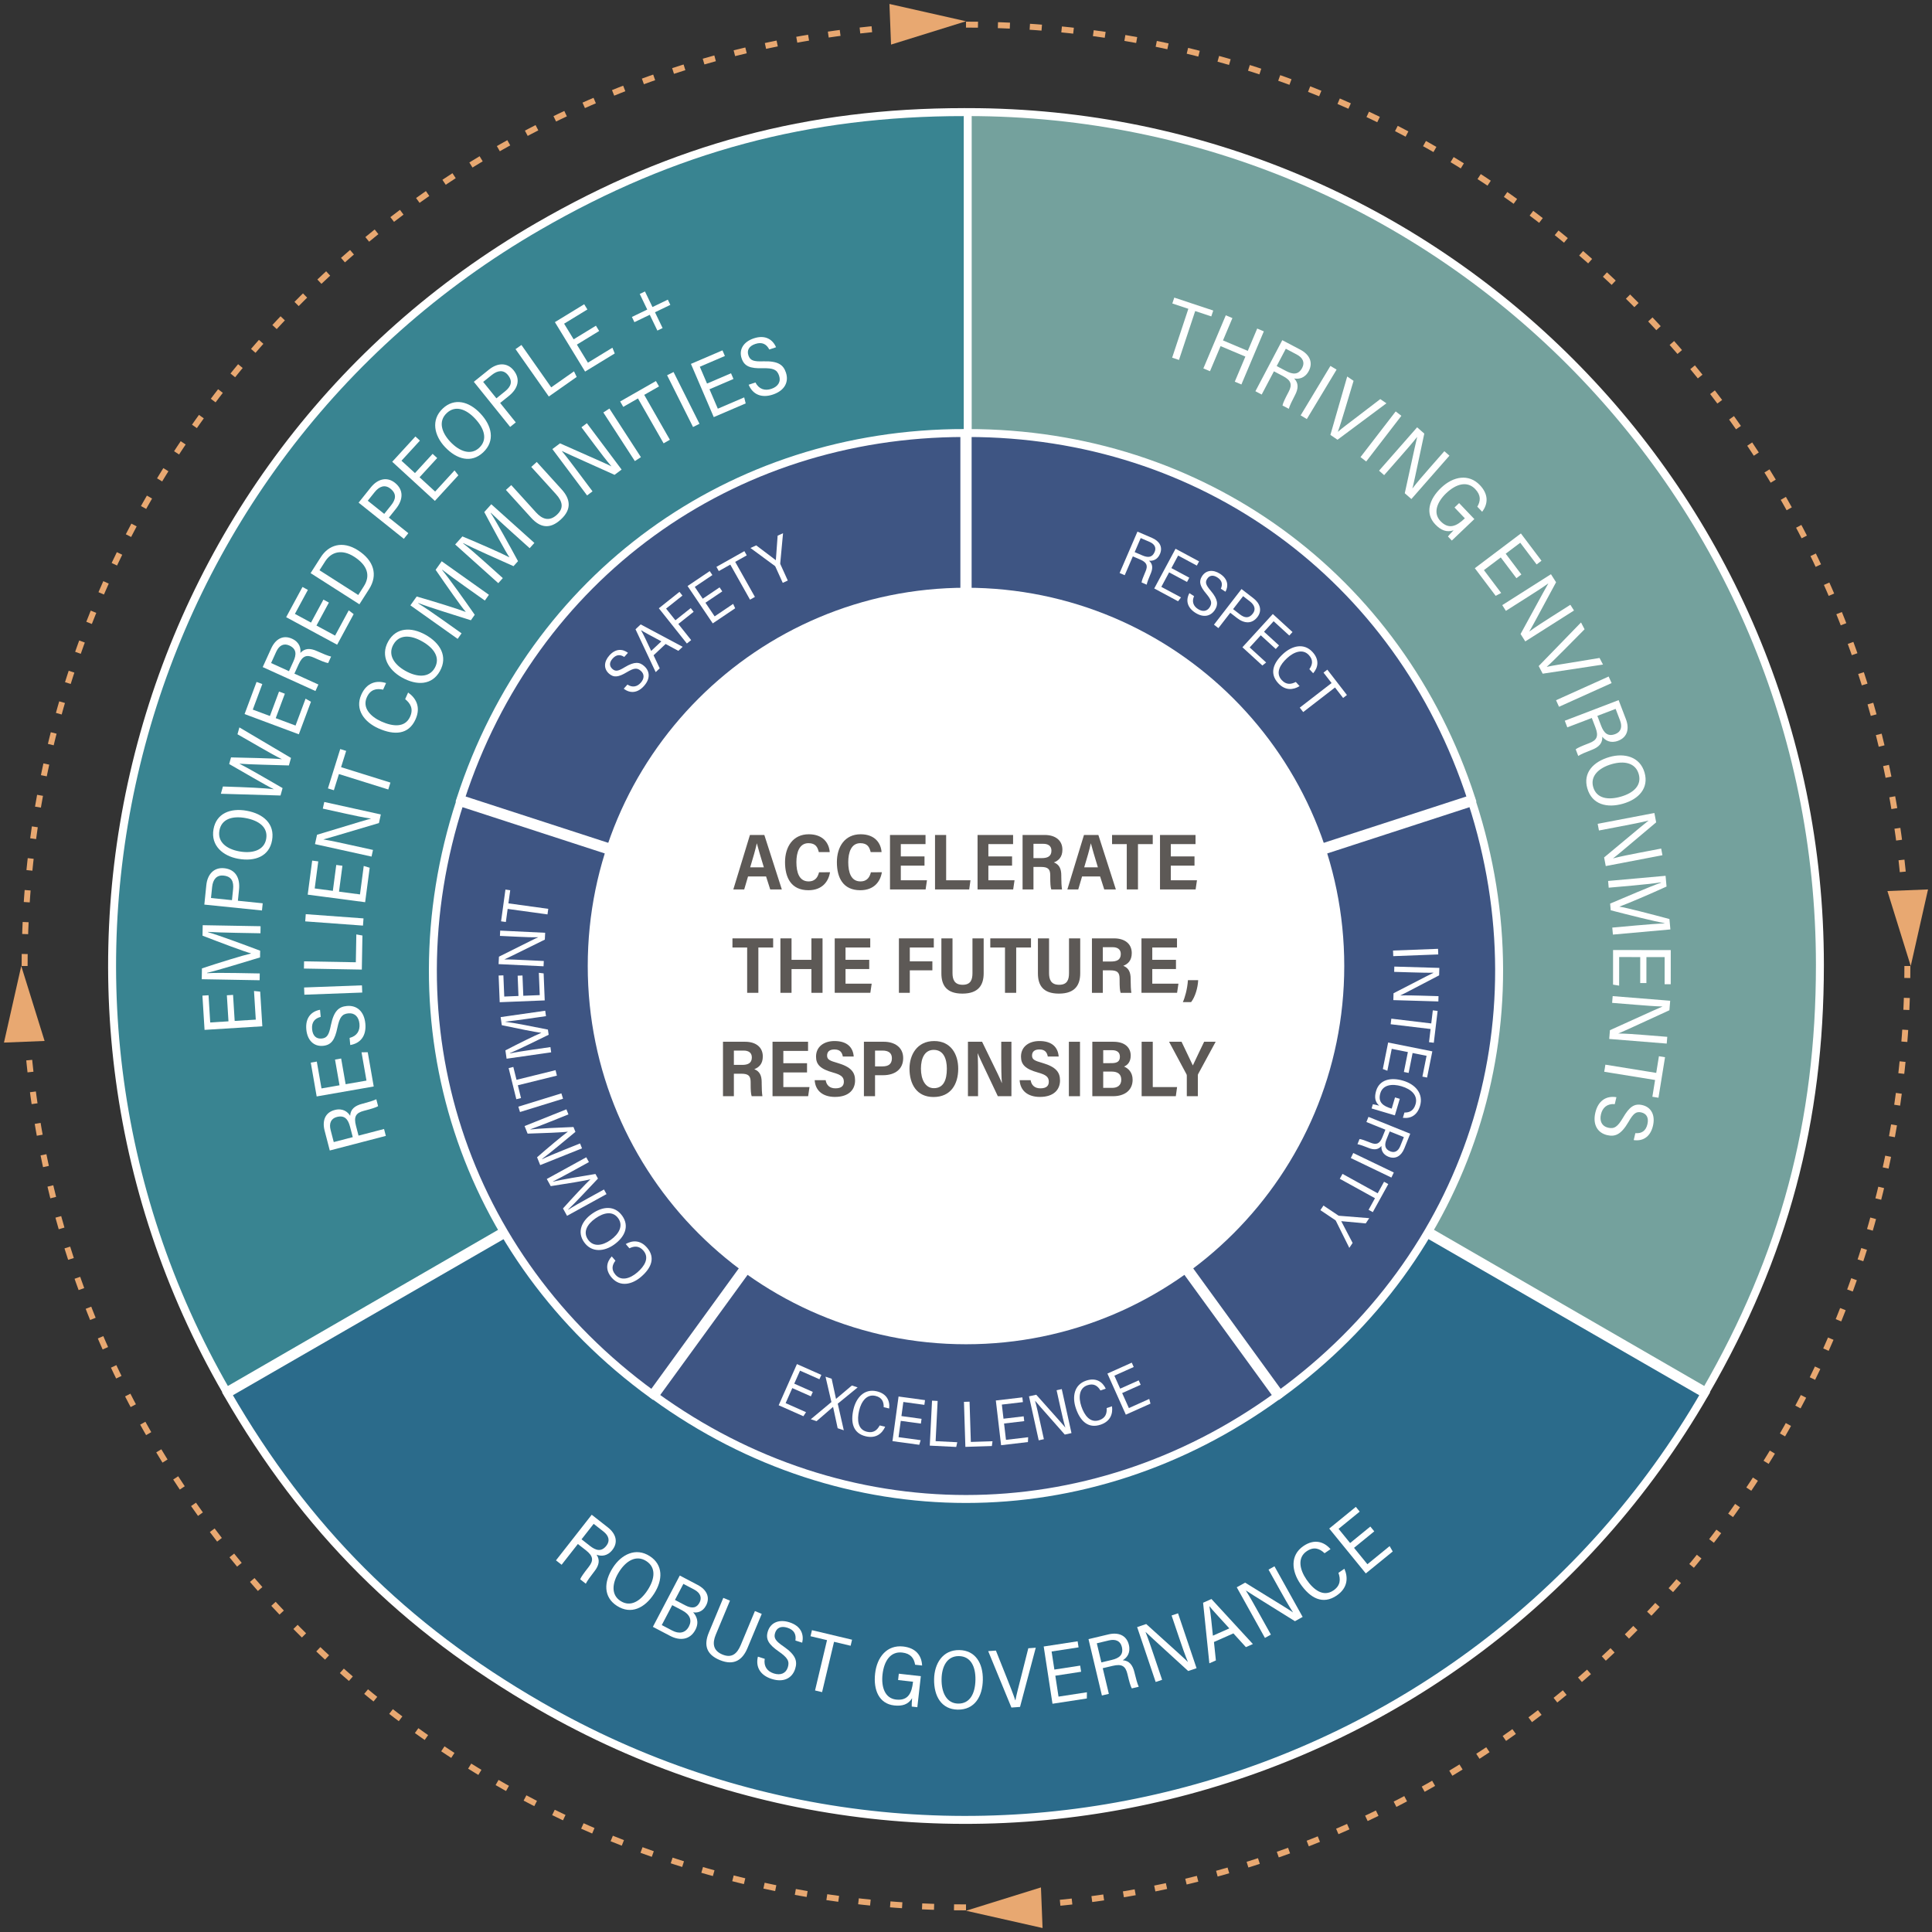 <?xml version="1.0" encoding="utf-8"?>
<!-- Generator: Adobe Illustrator 28.4.1, SVG Export Plug-In . SVG Version: 6.00 Build 0)  -->
<svg version="1.1" id="Layer_1" xmlns="http://www.w3.org/2000/svg" xmlns:xlink="http://www.w3.org/1999/xlink" x="0px" y="0px"
	 viewBox="0 0 242.92 242.92" style="enable-background:new 0 0 242.92 242.92;" xml:space="preserve">
<rect x="0" y="0" width="242.92" height="242.92" fill="#333333" stroke="none"/>
<style type="text/css">
	.st0{fill:#398491;}
	.st1{fill:none;stroke:#FFFFFF;stroke-miterlimit:10;}
	.st2{fill:#2B6B8B;}
	.st3{fill:#74A19D;}
	.st4{fill:#3E5583;}
	.st5{fill:#FFFFFF;}
	.st6{fill:none;stroke:#E8A871;stroke-width:0.75;stroke-miterlimit:10;stroke-dasharray:1.507,2.507;}
	.st7{fill:#E8A871;}
	.st8{fill:#5D5956;}
</style>
<g>
	<g>
		<g>
			<path class="st0" d="M121.262,121.331L28.467,174.95C-1.122,123.659,16.438,58.073,67.687,28.461
				c17.066-9.861,33.869-14.367,53.575-14.367C121.262,14.094,121.262,121.331,121.262,121.331z"/>
		</g>
	</g>
	<g>
		<g>
			<path class="st1" d="M121.262,121.331L28.467,174.95C-1.122,123.659,16.438,58.073,67.687,28.461
				c17.066-9.861,33.869-14.367,53.575-14.367C121.262,14.094,121.262,121.331,121.262,121.331z"/>
		</g>
	</g>
	<g>
		<g>
			<path class="st2" d="M121.469,121.69l92.87,53.559c-29.612,51.234-95.198,68.788-146.489,39.208
				c-17.079-9.85-29.39-22.147-39.251-39.208L121.469,121.69z"/>
		</g>
	</g>
	<g>
		<g>
			<path class="st1" d="M121.469,121.69l92.87,53.559c-29.612,51.234-95.198,68.788-146.489,39.208
				c-17.079-9.85-29.39-22.147-39.251-39.208L121.469,121.69z"/>
		</g>
	</g>
	<g>
		<g>
			<path class="st3" d="M121.676,121.331V14.094c59.177,0,107.15,48.011,107.15,107.237c0,19.722-4.502,36.539-14.355,53.619
				L121.676,121.331z"/>
		</g>
	</g>
	<g>
		<g>
			<path class="st1" d="M121.676,121.331V14.094c59.177,0,107.15,48.011,107.15,107.237c0,19.722-4.502,36.539-14.355,53.619
				L121.676,121.331z"/>
		</g>
	</g>
	<g>
		<g>
			<path class="st4" d="M121.253,121.048L57.91,100.466c9.093-27.986,33.916-46.021,63.343-46.021V121.048z"/>
		</g>
	</g>
	<g>
		<g>
			<path class="st1" d="M121.253,121.048L57.91,100.466c9.093-27.986,33.916-46.021,63.343-46.021V121.048z"/>
		</g>
	</g>
	<g>
		<g>
			<path class="st4" d="M121.126,121.441l-39.12,53.883c-23.79-17.297-33.264-46.478-24.177-74.464L121.126,121.441z"/>
		</g>
	</g>
	<g>
		<g>
			<path class="st1" d="M121.126,121.441l-39.12,53.883c-23.79-17.297-33.264-46.478-24.177-74.464L121.126,121.441z"/>
		</g>
	</g>
	<g>
		<g>
			<path class="st4" d="M121.46,121.684l39.148,53.831c-23.807,17.28-54.489,17.28-78.296,0L121.46,121.684z"/>
		</g>
	</g>
	<g>
		<g>
			<path class="st1" d="M121.46,121.684l39.148,53.831c-23.807,17.28-54.489,17.28-78.296,0L121.46,121.684z"/>
		</g>
	</g>
	<g>
		<g>
			<path class="st4" d="M121.794,121.441l63.297-20.581c9.087,27.986-0.387,57.167-24.177,74.464L121.794,121.441z"/>
		</g>
	</g>
	<g>
		<g>
			<path class="st1" d="M121.794,121.441l63.297-20.581c9.087,27.986-0.387,57.167-24.177,74.464L121.794,121.441z"/>
		</g>
	</g>
	<g>
		<g>
			<path class="st4" d="M121.667,121.048V54.445c29.427,0,54.25,18.035,63.343,46.021L121.667,121.048z"/>
		</g>
	</g>
	<g>
		<g>
			<path class="st1" d="M121.667,121.048V54.445c29.427,0,54.25,18.035,63.343,46.021L121.667,121.048z"/>
		</g>
	</g>
	<g>
		<g>
			<path class="st5" d="M169.02,121.46c0,26.267-21.293,47.56-47.56,47.56c-26.266,0-47.56-21.293-47.56-47.56
				S95.194,73.9,121.46,73.9C147.727,73.9,169.02,95.193,169.02,121.46"/>
		</g>
	</g>
	<g>
		<g>
			<path class="st5" d="M44.355,142.977l-0.338-1.297c-0.241-0.93-0.672-1.495-1.663-1.237c-0.745,0.194-1.001,0.806-0.783,1.644
				l0.393,1.512L44.355,142.977z M45.08,142.788l3.208-0.834l0.226,0.868l-7.049,1.834l-0.649-2.493
				c-0.324-1.247,0.061-2.285,1.266-2.598c1.012-0.263,1.628,0.22,1.946,0.727c0.043-0.797,0.546-1.255,1.506-1.505l0.123-0.031
				c0.653-0.171,1.261-0.351,1.659-0.541l0.225,0.868c-0.261,0.167-0.91,0.357-1.646,0.549l-0.143,0.036
				c-1.001,0.261-1.293,0.73-0.993,1.884L45.08,142.788z"/>
		</g>
	</g>
</g>
<polygon class="st5" points="42.894,133.091 43.459,136.324 46.079,135.867 45.457,132.311 46.238,132.303 46.99,136.608 
	39.817,137.861 39.075,133.609 39.833,133.477 40.423,136.854 42.69,136.458 42.124,133.227 "/>
<g>
	<g>
		<g>
			<path class="st5" d="M43.955,130.503c0.932-0.236,1.324-0.909,1.242-1.77c-0.082-0.872-0.588-1.397-1.386-1.321
				c-0.808,0.076-1.109,0.486-1.387,1.795c-0.32,1.556-0.768,2.191-1.808,2.29c-1.156,0.109-1.973-0.693-2.101-2.048
				c-0.147-1.554,0.704-2.302,1.725-2.484l0.085,0.893c-0.735,0.186-1.168,0.651-1.083,1.554c0.081,0.851,0.541,1.231,1.203,1.169
				c0.682-0.065,0.919-0.469,1.156-1.667c0.377-1.837,1.019-2.333,2.017-2.427c1.208-0.114,2.169,0.632,2.319,2.218
				c0.142,1.502-0.583,2.471-1.897,2.691L43.955,130.503z"/>
		</g>
	</g>
</g>
<rect x="38.287" y="124.056" transform="matrix(0.999 -0.037 0.037 0.999 -4.603 1.646)" class="st5" width="7.283" height="0.908"/>
<polygon class="st5" points="38.216,121.782 38.232,120.874 44.74,120.991 44.803,117.489 45.57,117.629 45.494,121.911 "/>
<rect x="41.623" y="111.994" transform="matrix(0.073 -0.997 0.997 0.073 -76.319 149.171)" class="st5" width="0.908" height="7.284"/>
<polygon class="st5" points="43.054,108.857 42.625,112.112 45.263,112.459 45.734,108.879 46.482,109.105 45.912,113.439 
	38.689,112.488 39.253,108.207 40.017,108.308 39.569,111.709 41.851,112.01 42.279,108.754 "/>
<g>
	<g>
		<g>
			<path class="st5" d="M46.715,107.702l-7.111-1.568l0.259-1.175c5.675-1.721,6.439-1.952,6.778-2.018l0.002-0.01
				c-0.961-0.147-2.108-0.389-3.262-0.644l-2.793-0.615l0.184-0.835l7.111,1.568l-0.238,1.082c-6.143,1.834-6.636,1.963-6.969,2.051
				l-0.003,0.011c0.929,0.15,2.125,0.414,3.402,0.696l2.824,0.622L46.715,107.702z"/>
		</g>
	</g>
</g>
<polygon class="st5" points="42.615,97.326 41.979,99.361 41.233,99.128 42.78,94.182 43.525,94.415 42.886,96.46 49.091,98.399 
	48.82,99.266 "/>
<g>
	<g>
		<g>
			<path class="st5" d="M51.314,87.077c0.969,0.676,1.633,1.804,0.936,3.365c-0.87,1.946-2.675,2.03-4.67,1.139
				c-1.753-0.783-2.993-2.354-2.15-4.242c0.685-1.533,1.928-1.832,3.111-1.454l-0.37,0.828c-0.853-0.184-1.607-0.024-2.05,0.969
				c-0.585,1.31,0.445,2.418,1.842,3.042s2.965,0.815,3.602-0.611c0.443-0.993,0.04-1.669-0.621-2.208L51.314,87.077z"/>
		</g>
	</g>
	<g>
		<g>
			<path class="st5" d="M50.959,84.344c1.49,0.839,3,0.89,3.704-0.361c0.736-1.306-0.103-2.505-1.593-3.344
				c-1.453-0.819-2.882-0.884-3.607,0.403C48.733,82.339,49.561,83.557,50.959,84.344 M53.517,79.824
				c1.83,1.031,2.834,2.711,1.787,4.569c-0.989,1.756-2.884,1.852-4.788,0.78c-1.664-0.938-2.741-2.683-1.7-4.531
				C49.801,78.894,51.687,78.793,53.517,79.824"/>
		</g>
	</g>
	<g>
		<g>
			<path class="st5" d="M58.433,73.713c-1.102-0.782-2.225-1.605-2.827-2.071l-0.018,0.025c0.866,1.042,2.834,3.812,4.104,5.633
				l-0.488,0.688c-1.753-0.558-5.259-1.636-6.597-2.159l-0.024,0.035c0.725,0.437,2.063,1.361,3.087,2.088l2.366,1.68l-0.494,0.697
				l-5.939-4.216l0.788-1.11c2.196,0.627,5.185,1.558,6.149,1.932l0.013-0.017c-0.492-0.53-2.473-3.373-3.779-5.271l0.764-1.076
				l5.938,4.216l-0.513,0.723L58.433,73.713z"/>
		</g>
	</g>
	<g>
		<g>
			<path class="st5" d="M64.289,66.853c-1.005-0.902-2.029-1.849-2.573-2.38l-0.021,0.024c0.741,1.133,2.382,4.109,3.437,6.062
				l-0.564,0.629c-1.678-0.754-5.038-2.225-6.307-2.896l-0.029,0.032c0.671,0.516,1.895,1.586,2.829,2.425l2.16,1.939l-0.571,0.636
				l-5.419-4.864l0.909-1.013c2.11,0.872,4.974,2.138,5.889,2.619l0.014-0.016c-0.427-0.582-2.072-3.632-3.154-5.666l0.881-0.982
				l5.42,4.863l-0.592,0.661L64.289,66.853z"/>
		</g>
	</g>
	<g>
		<g>
			<path class="st5" d="M64.282,60.994l3.115,3.432c0.773,0.853,1.654,1.18,2.608,0.314c0.946-0.858,0.711-1.714-0.098-2.605
				l-3.108-3.425l0.689-0.625l3.136,3.456c1.035,1.142,1.353,2.45-0.125,3.791c-1.368,1.242-2.576,1.026-3.718-0.233l-3.171-3.495
				L64.282,60.994z"/>
		</g>
	</g>
	<g>
		<g>
			<path class="st5" d="M73.816,62.292l-4.364-5.827l0.962-0.721c5.423,2.399,6.152,2.722,6.452,2.893l0.008-0.006
				c-0.632-0.739-1.343-1.67-2.052-2.616l-1.713-2.289l0.683-0.512l4.365,5.827l-0.887,0.664c-5.85-2.618-6.308-2.843-6.617-2.993
				l-0.009,0.007c0.605,0.72,1.339,1.7,2.123,2.747L74.5,61.78L73.816,62.292z"/>
		</g>
	</g>
</g>
<rect x="77.776" y="51.021" transform="matrix(0.839 -0.544 0.544 0.839 -17.149 51.366)" class="st5" width="0.908" height="7.284"/>
<polygon class="st5" points="80.214,50.099 78.363,51.157 77.976,50.479 82.474,47.909 82.861,48.587 81.002,49.649 84.226,55.292 
	83.438,55.742 "/>
<rect x="85.461" y="46.628" transform="matrix(0.894 -0.448 0.448 0.894 -13.414 43.783)" class="st5" width="0.907" height="7.282"/>
<polygon class="st5" points="92.223,47.65 89.207,48.944 90.255,51.388 93.572,49.965 93.759,50.723 89.744,52.445 86.874,45.754 
	90.84,44.052 91.144,44.76 87.992,46.112 88.899,48.227 91.915,46.933 "/>
<g>
	<g>
		<g>
			<path class="st5" d="M94.983,48.088c0.443,0.853,1.189,1.08,2.009,0.804c0.83-0.28,1.225-0.892,0.968-1.652
				c-0.259-0.771-0.727-0.969-2.065-0.941c-1.589,0.046-2.311-0.246-2.645-1.236c-0.371-1.1,0.223-2.08,1.513-2.515
				c1.48-0.499,2.404,0.159,2.814,1.112l-0.849,0.286c-0.35-0.673-0.902-0.988-1.762-0.698c-0.81,0.273-1.075,0.808-0.863,1.439
				c0.219,0.649,0.667,0.788,1.888,0.744c1.876-0.053,2.506,0.458,2.826,1.409c0.388,1.15-0.119,2.256-1.629,2.766
				c-1.43,0.482-2.54-0.001-3.055-1.231L94.983,48.088z"/>
		</g>
	</g>
</g>
<polygon class="st5" points="29.304,125.093 29.507,128.367 32.161,128.203 31.937,124.603 32.714,124.682 32.984,129.04 
	25.719,129.492 25.451,125.185 26.22,125.137 26.432,128.56 28.727,128.417 28.525,125.142 "/>
<g>
	<g>
		<g>
			<path class="st5" d="M29.649,117.288c-1.35-0.024-2.742-0.07-3.501-0.115l-0.001,0.031c1.302,0.372,4.489,1.547,6.564,2.333
				l-0.015,0.844c-1.761,0.528-5.262,1.616-6.661,1.939l-0.001,0.042c0.846-0.048,2.47-0.04,3.726-0.018l2.9,0.052l-0.015,0.854
				l-7.278-0.129l0.024-1.361c2.165-0.721,5.157-1.639,6.164-1.874v-0.021c-0.704-0.16-3.942-1.389-6.091-2.219l0.024-1.318
				l7.277,0.129l-0.015,0.887L29.649,117.288z"/>
		</g>
	</g>
	<g>
		<g>
			<path class="st5" d="M29.166,113.181l0.141-1.376c0.096-0.945-0.165-1.608-1.204-1.714c-0.872-0.09-1.336,0.499-1.431,1.434
				l-0.142,1.387L29.166,113.181z M25.692,113.739l0.249-2.437c0.137-1.344,0.933-2.271,2.246-2.137
				c1.417,0.145,2.019,1.215,1.869,2.685l-0.144,1.407l3.12,0.319l-0.093,0.903L25.692,113.739z"/>
		</g>
	</g>
	<g>
		<g>
			<path class="st5" d="M30.085,107.048c1.682,0.305,3.125-0.142,3.381-1.555c0.266-1.475-0.919-2.333-2.602-2.637
				c-1.641-0.297-3.012,0.109-3.275,1.564C27.324,105.884,28.506,106.763,30.085,107.048 M31.019,101.94
				c2.067,0.374,3.567,1.632,3.187,3.73c-0.359,1.984-2.118,2.695-4.268,2.306c-1.88-0.34-3.469-1.635-3.091-3.723
				C27.203,102.279,28.952,101.566,31.019,101.94"/>
		</g>
	</g>
	<g>
		<g>
			<path class="st5" d="M35.269,100.023l-7.497-0.219l0.255-0.914c3.095,0.097,5.248,0.193,6.388,0.347l0.003-0.01
				c-0.9-0.426-4.015-2.259-5.603-3.163l0.233-0.833c1.686,0.043,5.414,0.109,6.378,0.225l0.003-0.011
				c-1.211-0.568-4.213-2.369-5.57-3.121L30.1,91.46l6.488,3.838l-0.264,0.945c-1.736-0.058-5.157-0.125-6.205-0.22l-0.002,0.01
				c1.03,0.507,3.931,2.204,5.413,3.056L35.269,100.023z"/>
		</g>
	</g>
</g>
<polygon class="st5" points="35.816,87.225 34.669,90.299 37.16,91.228 38.421,87.847 39.098,88.235 37.573,92.328 30.752,89.784 
	32.259,85.741 32.981,86.01 31.783,89.223 33.938,90.027 35.084,86.952 "/>
<g>
	<g>
		<g>
			<path class="st5" d="M36.334,84.389l0.554-1.22c0.398-0.874,0.418-1.584-0.514-2.007c-0.701-0.319-1.285-0.004-1.643,0.784
				l-0.645,1.422L36.334,84.389z M37.016,84.699l3.017,1.371l-0.371,0.817l-6.63-3.012l1.066-2.345
				c0.532-1.172,1.484-1.737,2.618-1.221c0.951,0.432,1.126,1.195,1.053,1.788c0.536-0.591,1.214-0.631,2.117-0.22l0.116,0.052
				c0.615,0.279,1.2,0.522,1.629,0.625L41.26,83.37c-0.309-0.035-0.932-0.296-1.624-0.61l-0.135-0.061
				c-0.941-0.428-1.464-0.248-1.957,0.838L37.016,84.699z"/>
		</g>
	</g>
</g>
<polygon class="st5" points="41.353,75.765 39.792,78.653 42.132,79.918 43.849,76.742 44.467,77.219 42.389,81.064 35.981,77.601 
	38.034,73.803 38.712,74.169 37.081,77.187 39.105,78.281 40.666,75.393 "/>
<g>
	<g>
		<g>
			<path class="st5" d="M45.046,74.813l0.705-1.103c0.897-1.405,0.378-2.689-1.232-3.717c-1.494-0.955-2.841-0.65-3.636,0.595
				l-0.71,1.112L45.046,74.813z M39.053,72.061l1.279-2.001c0.993-1.556,2.736-2.108,4.666-0.876
				c2.01,1.284,2.554,3.097,1.407,4.893l-1.216,1.904L39.053,72.061z"/>
		</g>
	</g>
	<g>
		<g>
			<path class="st5" d="M48.31,64.614l0.864-1.079c0.593-0.741,0.734-1.441-0.082-2.093c-0.684-0.547-1.393-0.304-1.98,0.43
				l-0.87,1.088L48.31,64.614z M45.09,63.2l1.53-1.912c0.844-1.054,2.014-1.402,3.044-0.578c1.112,0.89,1.038,2.115,0.115,3.269
				l-0.884,1.104l2.447,1.958l-0.566,0.709L45.09,63.2z"/>
		</g>
	</g>
</g>
<polygon class="st5" points="54.97,57.592 52.752,60.01 54.712,61.807 57.15,59.148 57.632,59.762 54.68,62.98 49.316,58.06 
	52.232,54.881 52.799,55.401 50.482,57.928 52.177,59.483 54.395,57.065 "/>
<g>
	<g>
		<g>
			<path class="st5" d="M56.611,55.539c1.172,1.246,2.597,1.746,3.644,0.763c1.092-1.027,0.65-2.422-0.521-3.668
				c-1.142-1.216-2.486-1.706-3.563-0.694C55.086,52.959,55.513,54.369,56.611,55.539 M60.404,51.99
				c1.439,1.531,1.895,3.435,0.341,4.895c-1.47,1.38-3.307,0.905-4.804-0.688c-1.308-1.392-1.814-3.38-0.267-4.833
				C57.135,49.991,58.966,50.459,60.404,51.99"/>
		</g>
	</g>
	<g>
		<g>
			<path class="st5" d="M62.415,50.083l1.077-0.867c0.74-0.596,1.028-1.248,0.372-2.062c-0.549-0.682-1.293-0.597-2.025-0.008
				l-1.086,0.873L62.415,50.083z M59.576,48.005l1.908-1.536c1.052-0.847,2.27-0.933,3.097,0.094
				c0.894,1.111,0.557,2.29-0.594,3.217l-1.102,0.887l1.966,2.442l-0.707,0.569L59.576,48.005z"/>
		</g>
	</g>
</g>
<polygon class="st5" points="64.821,43.898 65.563,43.376 69.306,48.703 72.172,46.689 72.511,47.392 69.006,49.855 "/>
<polygon class="st5" points="75.336,41.618 72.534,43.33 73.921,45.601 77.002,43.719 77.295,44.442 73.566,46.72 69.77,40.504 
	73.454,38.254 73.856,38.911 70.928,40.699 72.127,42.663 74.929,40.952 "/>
<polygon class="st5" points="81.095,36.647 82.038,38.606 83.969,37.677 84.285,38.333 82.355,39.262 83.312,41.25 82.656,41.566 
	81.698,39.579 79.768,40.508 79.452,39.852 81.382,38.922 80.439,36.963 "/>
<g>
	<g>
		<g>
			<path class="st5" d="M73.121,193.545l1.055,0.827c0.756,0.593,1.441,0.78,2.072-0.026c0.476-0.607,0.308-1.248-0.373-1.782
				l-1.231-0.964L73.121,193.545z M72.658,194.135l-2.045,2.61l-0.706-0.554l4.493-5.735l2.028,1.59
				c1.014,0.794,1.338,1.853,0.57,2.834c-0.645,0.823-1.429,0.812-1.988,0.602c0.448,0.66,0.327,1.329-0.286,2.11l-0.078,0.1
				c-0.416,0.532-0.791,1.043-0.991,1.436l-0.707-0.553c0.108-0.291,0.508-0.836,0.977-1.435l0.091-0.116
				c0.638-0.815,0.587-1.365-0.352-2.101L72.658,194.135z"/>
		</g>
	</g>
	<g>
		<g>
			<path class="st5" d="M77.877,197.574c-0.929,1.435-1.072,2.938,0.132,3.717c1.258,0.815,2.506,0.052,3.435-1.383
				c0.906-1.399,1.06-2.821-0.18-3.624C80.015,195.476,78.749,196.227,77.877,197.574 M82.229,200.404
				c-1.141,1.762-2.879,2.661-4.668,1.502c-1.692-1.095-1.671-2.992-0.483-4.825c1.038-1.603,2.845-2.57,4.625-1.417
				C83.386,196.753,83.37,198.641,82.229,200.404"/>
		</g>
	</g>
	<g>
		<g>
			<path class="st5" d="M86.146,201.84c0.916,0.48,1.472,0.307,1.81-0.338c0.309-0.589,0.146-1.211-0.686-1.647l-1.346-0.706
				l-1.059,2.019L86.146,201.84z M83.208,204.328l1.318,0.691c0.814,0.427,1.637,0.358,2.092-0.512
				c0.407-0.776,0.157-1.503-0.853-2.033l-1.243-0.651L83.208,204.328z M85.472,198.101l2.253,1.182
				c1.159,0.608,1.58,1.579,1.055,2.579c-0.446,0.851-1.175,0.946-1.631,0.861c0.365,0.394,0.827,1.173,0.287,2.201
				c-0.646,1.235-1.897,1.437-3.178,0.765l-2.169-1.137L85.472,198.101z"/>
		</g>
	</g>
	<g>
		<g>
			<path class="st5" d="M91.782,201.257l-1.783,4.277c-0.442,1.062-0.364,1.998,0.825,2.494c1.178,0.491,1.854-0.085,2.316-1.196
				l1.779-4.267l0.858,0.358l-1.796,4.306c-0.592,1.422-1.642,2.265-3.483,1.498c-1.705-0.711-2.023-1.896-1.369-3.464l1.815-4.355
				L91.782,201.257z"/>
		</g>
	</g>
	<g>
		<g>
			<path class="st5" d="M96.151,208.572c-0.148,0.95,0.317,1.575,1.141,1.839c0.835,0.266,1.516,0.007,1.76-0.757
				c0.247-0.775-0.012-1.212-1.107-1.983c-1.306-0.905-1.715-1.567-1.397-2.563c0.353-1.106,1.413-1.543,2.71-1.129
				c1.488,0.476,1.842,1.553,1.608,2.564l-0.855-0.273c0.118-0.75-0.14-1.33-1.005-1.607c-0.814-0.26-1.345,0.014-1.547,0.648
				c-0.209,0.653,0.069,1.03,1.08,1.719c1.542,1.068,1.745,1.854,1.44,2.809c-0.369,1.156-1.434,1.747-2.952,1.262
				c-1.438-0.459-2.045-1.506-1.731-2.802L96.151,208.572z"/>
		</g>
	</g>
</g>
<polygon class="st5" points="103.985,206.223 101.91,205.73 102.091,204.97 107.133,206.169 106.953,206.929 104.868,206.433 
	103.364,212.76 102.48,212.55 "/>
<g>
	<g>
		<g>
			<path class="st5" d="M115.341,214.655l-0.703-0.079c-0.008-0.213-0.005-0.521,0.045-1.057c-0.481,0.785-1.221,1.031-2.258,0.914
				c-1.888-0.213-2.629-1.931-2.394-4.007c0.235-2.097,1.513-3.631,3.536-3.403c1.542,0.173,2.309,1.088,2.375,2.391l-0.881-0.099
				c-0.132-0.811-0.553-1.411-1.622-1.532c-1.489-0.168-2.287,1.081-2.475,2.748c-0.175,1.552,0.277,3.004,1.703,3.164
				c1.552,0.175,1.977-0.87,2.127-2.202l0.005-0.042l-1.876-0.211l0.089-0.797l2.768,0.312L115.341,214.655z"/>
		</g>
	</g>
	<g>
		<g>
			<path class="st5" d="M118.388,211.116c-0.029,1.709,0.644,3.06,2.079,3.085c1.497,0.025,2.153-1.283,2.181-2.991
				c0.029-1.667-0.593-2.954-2.07-2.979C119.091,208.206,118.415,209.513,118.388,211.116 M123.577,211.215
				c-0.036,2.099-1.035,3.781-3.166,3.745c-2.014-0.035-2.999-1.655-2.962-3.838c0.032-1.91,1.054-3.686,3.174-3.65
				C122.627,207.506,123.613,209.116,123.577,211.215"/>
		</g>
	</g>
	<g>
		<g>
			<path class="st5" d="M127.17,214.698l-2.92-7.094l0.969-0.069l1.392,3.488c0.388,0.989,0.838,2.11,1.044,2.762l0.021-0.001
				c0.104-0.611,0.43-1.83,0.694-2.876l0.924-3.664l0.937-0.067l-1.977,7.444L127.17,214.698z"/>
		</g>
	</g>
</g>
<polygon class="st5" points="135.935,210.198 132.691,210.696 133.094,213.325 136.662,212.777 136.654,213.558 132.335,214.221 
	131.23,207.023 135.496,206.368 135.613,207.13 132.223,207.65 132.572,209.924 135.816,209.426 "/>
<g>
	<g>
		<g>
			<path class="st5" d="M138.48,209.022l1.305-0.31c0.935-0.222,1.508-0.641,1.271-1.637c-0.178-0.75-0.785-1.018-1.627-0.818
				l-1.52,0.362L138.48,209.022z M138.654,209.751l0.767,3.225l-0.873,0.207l-1.685-7.086l2.505-0.596
				c1.254-0.298,2.283,0.108,2.572,1.32c0.241,1.017-0.255,1.623-0.768,1.93c0.796,0.06,1.243,0.572,1.473,1.538l0.029,0.123
				c0.156,0.657,0.323,1.269,0.506,1.67l-0.873,0.208c-0.161-0.266-0.338-0.919-0.514-1.658l-0.034-0.144
				c-0.239-1.006-0.702-1.308-1.862-1.032L138.654,209.751z"/>
		</g>
	</g>
	<g>
		<g>
			<path class="st5" d="M145.307,211.484l-2.328-6.901l1.141-0.385c4.403,3.974,4.996,4.509,5.227,4.765l0.01-0.003
				c-0.37-0.9-0.755-2.007-1.132-3.127l-0.915-2.711l0.81-0.273l2.328,6.901l-1.05,0.355c-4.742-4.316-5.107-4.672-5.355-4.912
				l-0.01,0.004c0.35,0.873,0.742,2.033,1.16,3.274l0.924,2.74L145.307,211.484z"/>
		</g>
	</g>
	<g>
		<g>
			<path class="st5" d="M154.57,204.745c-1.331-1.466-2.129-2.301-2.49-2.777l-0.018,0.009c0.167,0.872,0.273,2.05,0.442,3.684
				L154.57,204.745z M152.637,206.456l0.242,2.318l-0.821,0.363c-0.152-1.595-0.612-5.813-0.788-7.618l1.052-0.466l5.209,5.66
				l-0.878,0.389l-1.573-1.728L152.637,206.456z"/>
		</g>
	</g>
	<g>
		<g>
			<path class="st5" d="M159.047,205.943l-3.543-6.365l1.051-0.585c5.053,3.108,5.733,3.526,6.007,3.736l0.009-0.005
				c-0.527-0.817-1.107-1.836-1.681-2.87l-1.392-2.499l0.747-0.416l3.543,6.365l-0.968,0.538c-5.448-3.382-5.872-3.666-6.159-3.856
				l-0.01,0.005c0.504,0.795,1.099,1.865,1.736,3.009l1.407,2.527L159.047,205.943z"/>
		</g>
	</g>
	<g>
		<g>
			<path class="st5" d="M169.037,197.247c0.475,1.083,0.451,2.393-0.958,3.36c-1.759,1.208-3.344,0.336-4.581-1.466
				c-1.087-1.584-1.325-3.572,0.381-4.744c1.384-0.95,2.601-0.556,3.414,0.385l-0.748,0.513c-0.633-0.603-1.36-0.86-2.256-0.244
				c-1.184,0.813-0.883,2.296-0.016,3.558c0.867,1.263,2.104,2.245,3.392,1.36c0.897-0.616,0.906-1.403,0.624-2.208L169.037,197.247
				z"/>
		</g>
	</g>
</g>
<polygon class="st5" points="172.793,192.545 170.25,194.618 171.93,196.678 174.726,194.399 175.115,195.076 171.729,197.835 
	167.131,192.193 170.475,189.467 170.961,190.064 168.304,192.23 169.757,194.013 172.3,191.94 "/>
<g>
	<g>
		<g>
			<path class="st5" d="M78.892,86.074c0.626,0.408,1.218,0.277,1.668-0.224c0.455-0.507,0.489-1.073,0.025-1.49
				c-0.471-0.422-0.864-0.378-1.76,0.153c-1.059,0.639-1.659,0.718-2.264,0.175c-0.672-0.603-0.645-1.494,0.063-2.282
				c0.811-0.905,1.689-0.813,2.332-0.324l-0.467,0.519c-0.494-0.322-0.988-0.324-1.46,0.201c-0.444,0.495-0.419,0.959-0.034,1.304
				c0.397,0.357,0.754,0.28,1.564-0.218c1.25-0.753,1.871-0.648,2.452-0.127c0.703,0.631,0.783,1.574-0.045,2.497
				c-0.785,0.874-1.721,0.971-2.54,0.335L78.892,86.074z"/>
		</g>
	</g>
	<g>
		<g>
			<path class="st5" d="M83.157,80.641c-1.353-0.734-2.154-1.142-2.54-1.399l-0.012,0.012c0.347,0.597,0.727,1.434,1.271,2.589
				L83.157,80.641z M82.178,82.393l0.773,1.639l-0.509,0.477c-0.522-1.131-1.943-4.109-2.536-5.387l0.652-0.613l5.278,2.815
				l-0.545,0.511l-1.599-0.864L82.178,82.393z"/>
		</g>
	</g>
</g>
<polygon class="st5" points="82.839,76.481 85.434,74.418 85.807,74.887 83.751,76.521 84.921,77.992 86.848,76.459 87.216,76.922 
	85.289,78.455 86.903,80.484 86.364,80.913 "/>
<polygon class="st5" points="90.816,74.357 88.699,75.784 89.855,77.5 92.183,75.93 92.437,76.482 89.618,78.382 86.451,73.685 
	89.236,71.808 89.571,72.305 87.358,73.796 88.359,75.28 90.476,73.853 "/>
<polygon class="st5" points="91.825,70.991 90.379,71.804 90.082,71.274 93.595,69.298 93.893,69.828 92.44,70.645 94.92,75.053 
	94.305,75.4 "/>
<g>
	<g>
		<g>
			<path class="st5" d="M98.418,73.283l-0.922-2.034c-0.024-0.052-0.074-0.102-0.11-0.122l-3.028-2.225l0.725-0.329
				c0.8,0.612,2.069,1.56,2.469,1.866c0.061-0.921,0.15-2.115,0.224-3.086l0.68-0.309l-0.352,3.776c-0.009,0.04,0,0.081,0.027,0.141
				l0.922,2.034L98.418,73.283z"/>
		</g>
	</g>
	<g>
		<g>
			<path class="st5" d="M78.677,156.418c0.797-0.459,1.81-0.552,2.678,0.455c1.083,1.256,0.544,2.554-0.743,3.663
				c-1.131,0.976-2.647,1.329-3.698,0.11c-0.852-0.988-0.652-1.963,0.006-2.671l0.461,0.535c-0.412,0.54-0.549,1.124,0.003,1.764
				c0.729,0.845,1.85,0.486,2.751-0.291c0.902-0.777,1.555-1.816,0.762-2.737c-0.552-0.64-1.161-0.581-1.759-0.293L78.677,156.418z"
				/>
		</g>
	</g>
	<g>
		<g>
			<path class="st5" d="M76.759,155.918c1.087-0.767,1.627-1.81,0.983-2.723c-0.672-0.953-1.795-0.764-2.882,0.003
				c-1.06,0.747-1.583,1.729-0.921,2.668C74.607,156.813,75.739,156.637,76.759,155.918 M74.438,152.612
				c1.335-0.942,2.851-1.087,3.807,0.269c0.904,1.282,0.338,2.645-1.051,3.624c-1.214,0.857-2.799,1.031-3.751-0.318
				C72.543,154.913,73.102,153.554,74.438,152.612"/>
		</g>
	</g>
	<g>
		<g>
			<path class="st5" d="M71.932,147.278c-0.921,0.506-1.878,1.013-2.408,1.277l0.012,0.022c1.022-0.253,3.628-0.693,5.333-0.966
				l0.316,0.576c-0.984,1.038-2.927,3.126-3.745,3.886l0.015,0.028c0.552-0.359,1.652-0.982,2.508-1.453l1.978-1.087l0.32,0.582
				l-4.963,2.729l-0.51-0.928c1.182-1.325,2.847-3.102,3.435-3.65l-0.008-0.014c-0.537,0.164-3.198,0.587-4.969,0.859l-0.495-0.9
				l4.963-2.728l0.333,0.604L71.932,147.278z"/>
		</g>
	</g>
	<g>
		<g>
			<path class="st5" d="M69.232,141.017c-0.976,0.391-1.988,0.778-2.546,0.974l0.01,0.023c1.045-0.127,3.686-0.246,5.411-0.309
				l0.245,0.61c-1.104,0.91-3.287,2.748-4.192,3.402l0.012,0.03c0.592-0.289,1.759-0.774,2.666-1.137l2.096-0.839l0.247,0.617
				l-5.259,2.105l-0.393-0.983c1.335-1.171,3.204-2.733,3.855-3.205l-0.007-0.016c-0.553,0.098-3.247,0.194-5.038,0.248
				l-0.381-0.953l5.258-2.104l0.257,0.64L69.232,141.017z"/>
		</g>
	</g>
</g>
<rect x="65.209" y="138.34" transform="matrix(0.955 -0.295 0.295 0.955 -37.911 26.268)" class="st5" width="5.667" height="0.706"/>
<polygon class="st5" points="65.112,136.456 65.51,138.066 64.92,138.211 63.954,134.298 64.543,134.152 64.943,135.771 
	69.853,134.558 70.022,135.243 "/>
<g>
	<g>
		<g>
			<path class="st5" d="M66.263,128.108c-1.04,0.149-2.115,0.286-2.703,0.345l0.003,0.025c1.046,0.124,3.639,0.631,5.33,0.978
				l0.093,0.65c-1.287,0.623-3.841,1.893-4.875,2.314l0.005,0.033c0.643-0.142,1.892-0.338,2.858-0.476l2.234-0.32l0.094,0.658
				l-5.605,0.802l-0.15-1.047c1.574-0.823,3.757-1.898,4.501-2.203l-0.002-0.017c-0.561-0.035-3.2-0.577-4.952-0.948l-0.146-1.016
				l5.605-0.802l0.098,0.682L66.263,128.108z"/>
		</g>
	</g>
</g>
<polygon class="st5" points="65.694,122.653 65.797,125.204 67.865,125.121 67.751,122.315 68.354,122.39 68.491,125.786 
	62.831,126.014 62.695,122.659 63.294,122.635 63.402,125.301 65.19,125.229 65.087,122.678 "/>
<g>
	<g>
		<g>
			<path class="st5" d="M68.344,121.495l-5.655-0.272l0.046-0.934c4.123-2.06,4.679-2.338,4.929-2.433l0.001-0.008
				c-0.756,0.013-1.666-0.022-2.584-0.067l-2.221-0.106l0.032-0.664l5.654,0.272l-0.041,0.86c-4.467,2.209-4.828,2.372-5.072,2.483
				v0.009c0.731-0.006,1.681,0.04,2.697,0.088l2.246,0.108L68.344,121.495z"/>
		</g>
	</g>
</g>
<polygon class="st5" points="63.83,114.283 63.604,115.926 63.002,115.843 63.551,111.85 64.153,111.934 63.926,113.583 
	68.936,114.273 68.839,114.972 "/>
<polygon class="st5" points="101.953,175.566 99.619,174.531 98.781,176.423 101.347,177.561 101.014,178.069 97.907,176.691 
	100.203,171.512 103.273,172.873 103.03,173.421 100.591,172.339 99.865,173.975 102.199,175.011 "/>
<polygon class="st5" points="105.324,179.578 104.748,176.902 104.74,176.899 102.67,178.691 101.946,178.448 104.538,176.286 
	103.796,173.096 104.567,173.354 105.114,175.882 105.122,175.885 107.112,174.205 107.836,174.447 105.335,176.492 
	106.094,179.836 "/>
<g>
	<g>
		<g>
			<path class="st5" d="M111.297,179.388c-0.373,0.839-1.138,1.511-2.432,1.209c-1.613-0.378-1.942-1.744-1.555-3.398
				c0.34-1.454,1.357-2.631,2.923-2.265c1.27,0.297,1.682,1.202,1.567,2.161l-0.687-0.16c0.016-0.679-0.218-1.231-1.041-1.423
				c-1.086-0.255-1.78,0.695-2.051,1.854c-0.272,1.158-0.187,2.383,0.995,2.659c0.823,0.193,1.28-0.214,1.594-0.798L111.297,179.388
				z"/>
		</g>
	</g>
</g>
<polygon class="st5" points="115.788,178.997 113.259,178.652 112.979,180.702 115.76,181.081 115.582,181.661 112.215,181.202 
	112.981,175.591 116.307,176.044 116.225,176.639 113.582,176.277 113.341,178.051 115.87,178.396 "/>
<polygon class="st5" points="117.189,176.111 117.894,176.147 117.64,181.203 120.36,181.339 120.232,181.932 116.905,181.766 "/>
<polygon class="st5" points="121.203,176.262 121.908,176.24 122.068,181.301 124.792,181.215 124.712,181.817 121.382,181.922 "/>
<polygon class="st5" points="128.781,178.687 126.246,178.985 126.487,181.038 129.275,180.711 129.247,181.317 125.872,181.713 
	125.212,176.09 128.546,175.699 128.616,176.294 125.967,176.605 126.175,178.381 128.71,178.083 "/>
<g>
	<g>
		<g>
			<path class="st5" d="M130.603,181.1l-1.222-5.531l0.913-0.201c3.073,3.44,3.486,3.903,3.644,4.121l0.008-0.002
				c-0.211-0.726-0.416-1.615-0.614-2.512l-0.481-2.173l0.65-0.143l1.222,5.531l-0.842,0.186c-3.305-3.734-3.557-4.04-3.729-4.246
				l-0.008,0.002c0.198,0.705,0.403,1.635,0.623,2.629l0.485,2.196L130.603,181.1z"/>
		</g>
	</g>
	<g>
		<g>
			<path class="st5" d="M139.816,176.819c0.126,0.91-0.168,1.885-1.428,2.311c-1.57,0.531-2.571-0.456-3.116-2.065
				c-0.478-1.415-0.236-2.953,1.288-3.468c1.236-0.418,2.063,0.134,2.472,1.009l-0.668,0.226c-0.345-0.585-0.835-0.93-1.636-0.659
				c-1.057,0.357-1.145,1.531-0.764,2.658c0.382,1.127,1.1,2.123,2.251,1.734c0.8-0.271,0.974-0.859,0.932-1.52L139.816,176.819z"/>
		</g>
	</g>
</g>
<polygon class="st5" points="143.423,174.114 141.094,175.157 141.939,177.044 144.501,175.897 144.656,176.484 141.555,177.873 
	139.241,172.706 142.303,171.334 142.548,171.88 140.115,172.971 140.846,174.603 143.174,173.56 "/>
<rect x="175.247" y="119.387" transform="matrix(0.999 -0.038 0.038 0.999 -4.455 6.908)" class="st5" width="5.664" height="0.706"/>
<g>
	<g>
		<g>
			<path class="st5" d="M175.315,121.533l5.66,0.167l-0.027,0.935c-4.086,2.138-4.637,2.425-4.886,2.525v0.008
				c0.756-0.027,1.667-0.008,2.586,0.019l2.223,0.065l-0.019,0.665l-5.661-0.167l0.025-0.862c4.428-2.292,4.786-2.462,5.027-2.577
				l0.001-0.009c-0.732,0.019-1.684-0.009-2.7-0.038l-2.248-0.066L175.315,121.533z"/>
		</g>
	</g>
</g>
<polygon class="st5" points="179.959,128.682 180.156,127.036 180.759,127.108 180.28,131.11 179.677,131.038 179.875,129.383 
	174.855,128.782 174.938,128.081 "/>
<polygon class="st5" points="176.518,134.785 177.019,132.281 174.99,131.875 174.439,134.629 173.87,134.415 174.538,131.081 
	180.093,132.192 179.434,135.485 178.846,135.368 179.37,132.751 177.614,132.4 177.114,134.904 "/>
<g>
	<g>
		<g>
			<path class="st5" d="M172.457,139.371l0.156-0.527c0.165,0.023,0.4,0.067,0.804,0.178c-0.536-0.476-0.623-1.076-0.392-1.855
				c0.42-1.417,1.838-1.751,3.397-1.288c1.575,0.467,2.575,1.655,2.125,3.174c-0.343,1.157-1.149,1.621-2.156,1.494l0.196-0.662
				c0.639,0.01,1.156-0.231,1.395-1.034c0.331-1.118-0.516-1.9-1.768-2.271c-1.165-0.346-2.34-0.198-2.657,0.873
				c-0.346,1.165,0.397,1.634,1.397,1.931l0.031,0.009l0.418-1.409l0.599,0.177l-0.617,2.079L172.457,139.371z"/>
		</g>
	</g>
	<g>
		<g>
			<path class="st5" d="M174.735,142.259l-0.39,0.967c-0.279,0.692-0.272,1.244,0.467,1.542c0.555,0.224,0.998-0.04,1.25-0.665
				l0.454-1.126L174.735,142.259z M174.194,142.041l-2.39-0.964l0.26-0.647l5.253,2.118l-0.748,1.857
				c-0.375,0.929-1.095,1.399-1.994,1.038c-0.754-0.304-0.915-0.891-0.879-1.355c-0.396,0.478-0.922,0.531-1.637,0.243l-0.092-0.037
				c-0.487-0.196-0.95-0.365-1.287-0.43l0.261-0.647c0.241,0.017,0.734,0.198,1.282,0.419l0.107,0.043
				c0.747,0.301,1.146,0.143,1.492-0.717L174.194,142.041z"/>
		</g>
	</g>
</g>
<rect x="172.233" y="143.57" transform="matrix(0.433 -0.901 0.901 0.433 -34.089 238.625)" class="st5" width="0.705" height="5.663"/>
<polygon class="st5" points="173.225,150.039 174.024,148.587 174.556,148.881 172.61,152.408 172.079,152.115 172.883,150.657 
	168.458,148.215 168.799,147.598 "/>
<g>
	<g>
		<g>
			<path class="st5" d="M166.406,151.579l1.855,1.244c0.047,0.032,0.115,0.048,0.156,0.045l3.744,0.298l-0.443,0.661
				c-1.001-0.099-2.579-0.237-3.079-0.286c0.432,0.814,0.985,1.876,1.433,2.74l-0.416,0.621l-1.686-3.395
				c-0.014-0.039-0.043-0.068-0.098-0.105l-1.854-1.244L166.406,151.579z"/>
		</g>
	</g>
	<g>
		<g>
			<path class="st5" d="M142.668,69.42l0.957,0.412c0.687,0.295,1.239,0.301,1.553-0.431c0.238-0.55-0.016-0.999-0.635-1.266
				l-1.116-0.48L142.668,69.42z M142.437,69.955l-1.02,2.368l-0.641-0.276l2.241-5.204l1.84,0.793
				c0.92,0.396,1.374,1.128,0.991,2.018c-0.322,0.746-0.913,0.894-1.376,0.847c0.469,0.407,0.51,0.935,0.205,1.643l-0.039,0.091
				c-0.208,0.483-0.388,0.942-0.46,1.277l-0.642-0.276c0.023-0.241,0.216-0.73,0.45-1.273l0.046-0.105
				c0.318-0.74,0.17-1.143-0.682-1.51L142.437,69.955z"/>
		</g>
	</g>
</g>
<polygon class="st5" points="149.249,73.173 146.998,71.966 146.02,73.79 148.495,75.117 148.124,75.6 145.128,73.992 
	147.807,68.998 150.767,70.586 150.484,71.114 148.132,69.852 147.286,71.43 149.536,72.638 "/>
<g>
	<g>
		<g>
			<path class="st5" d="M150.136,74.959c-0.305,0.682-0.084,1.246,0.481,1.612c0.572,0.371,1.136,0.316,1.475-0.207
				c0.344-0.531,0.239-0.912-0.425-1.714c-0.796-0.946-0.967-1.527-0.526-2.208c0.492-0.759,1.376-0.87,2.264-0.294
				c1.02,0.66,1.066,1.541,0.683,2.252l-0.585-0.379c0.241-0.539,0.166-1.028-0.426-1.411c-0.558-0.362-1.012-0.265-1.293,0.169
				c-0.29,0.448-0.159,0.788,0.458,1.511c0.939,1.117,0.932,1.747,0.508,2.402c-0.514,0.792-1.433,1.018-2.473,0.344
				c-0.985-0.639-1.227-1.548-0.726-2.457L150.136,74.959z"/>
		</g>
	</g>
	<g>
		<g>
			<path class="st5" d="M155.044,76.587l0.85,0.658c0.585,0.451,1.13,0.551,1.627-0.092c0.417-0.539,0.218-1.087-0.361-1.534
				l-0.857-0.662L155.044,76.587z M156.101,74.064l1.507,1.165c0.831,0.642,1.117,1.547,0.49,2.359
				c-0.678,0.877-1.631,0.835-2.54,0.133l-0.871-0.673l-1.491,1.929l-0.558-0.432L156.101,74.064z"/>
		</g>
	</g>
</g>
<polygon class="st5" points="160.408,81.602 158.524,79.88 157.129,81.406 159.2,83.3 158.723,83.676 156.216,81.383 
	160.037,77.204 162.514,79.469 162.11,79.911 160.141,78.111 158.934,79.431 160.817,81.154 "/>
<g>
	<g>
		<g>
			<path class="st5" d="M163.404,86.267c-0.782,0.484-1.793,0.61-2.693-0.37c-1.122-1.222-0.625-2.537,0.627-3.687
				c1.101-1.011,2.606-1.413,3.694-0.228c0.884,0.962,0.714,1.943,0.079,2.671l-0.478-0.519c0.396-0.554,0.514-1.141-0.059-1.764
				c-0.755-0.823-1.865-0.428-2.741,0.378c-0.877,0.806-1.498,1.866-0.676,2.761c0.573,0.623,1.18,0.544,1.769,0.237L163.404,86.267
				z"/>
		</g>
	</g>
</g>
<polygon class="st5" points="167.426,85.882 166.412,84.57 166.892,84.199 169.357,87.388 168.876,87.759 167.857,86.441 
	163.857,89.532 163.425,88.974 "/>
<g>
	<g>
		<g>
			<path class="st6" d="M3.096,121.46c0-62.762,48.825-114.116,110.546-118.113"/>
		</g>
	</g>
</g>
<polygon class="st7" points="112.036,5.606 121.461,2.673 111.833,0.499 "/>
<g>
	<g>
		<g>
			<path class="st6" d="M121.46,239.824c-62.762,0-114.116-48.825-118.113-110.546"/>
		</g>
	</g>
</g>
<polygon class="st7" points="0.5,131.088 5.606,130.885 2.673,121.46 "/>
<g>
	<g>
		<g>
			<path class="st6" d="M239.824,121.46c0,62.762-48.825,114.116-110.546,118.114"/>
		</g>
	</g>
</g>
<polygon class="st7" points="121.46,240.247 131.087,242.42 130.884,237.314 "/>
<g>
	<g>
		<g>
			<path class="st6" d="M121.46,3.096c62.762,0,114.116,48.825,118.113,110.546"/>
		</g>
	</g>
</g>
<polygon class="st7" points="237.314,112.036 240.247,121.46 242.42,111.832 "/>
<g>
	<path class="st8" d="M94.054,110.203l-0.48,1.629h-1.369c0.09-0.27,1.989-6.547,2.089-6.847h1.809l2.199,6.847h-1.459l-0.52-1.629
		H94.054z M96.043,109.054c-0.42-1.39-0.72-2.369-0.879-3.009h-0.01c-0.16,0.76-0.47,1.829-0.83,3.009H96.043z"/>
	<path class="st8" d="M104.362,109.673c-0.189,1.16-0.969,2.259-2.718,2.259c-2.159,0-2.938-1.568-2.938-3.527
		c0-1.93,0.99-3.509,2.988-3.509c1.849,0,2.559,1.18,2.629,2.239h-1.37c-0.14-0.56-0.359-1.119-1.299-1.119
		c-1.139,0-1.519,1.149-1.519,2.389c0,1.299,0.36,2.418,1.529,2.418c0.919,0,1.189-0.64,1.319-1.149L104.362,109.673
		L104.362,109.673z"/>
	<path class="st8" d="M110.882,109.673c-0.189,1.16-0.969,2.259-2.718,2.259c-2.159,0-2.938-1.568-2.938-3.527
		c0-1.93,0.99-3.509,2.988-3.509c1.849,0,2.559,1.18,2.629,2.239h-1.37c-0.14-0.56-0.36-1.119-1.299-1.119
		c-1.139,0-1.519,1.149-1.519,2.389c0,1.299,0.36,2.418,1.529,2.418c0.919,0,1.189-0.64,1.319-1.149L110.882,109.673
		L110.882,109.673z"/>
	<path class="st8" d="M116.242,108.844h-2.979v1.839h3.289l-0.17,1.149h-4.478v-6.847h4.467v1.149h-3.108v1.55h2.979
		C116.242,107.684,116.242,108.844,116.242,108.844z"/>
	<path class="st8" d="M117.565,104.986h1.399v5.697h3.059l-0.16,1.149h-4.297L117.565,104.986L117.565,104.986z"/>
	<path class="st8" d="M127.252,108.844h-2.979v1.839h3.289l-0.17,1.149h-4.478v-6.847h4.467v1.149h-3.108v1.55h2.979V108.844z"/>
	<path class="st8" d="M129.943,109.004v2.828h-1.369v-6.847h2.788c1.29,0,2.22,0.64,2.22,1.85c0,0.939-0.49,1.379-1.07,1.599
		c0.68,0.271,0.93,0.8,0.93,1.649v0.18c0,0.61,0.03,1.189,0.09,1.569h-1.349c-0.101-0.29-0.13-0.75-0.13-1.589v-0.18
		c0-0.79-0.28-1.06-1.18-1.06L129.943,109.004L129.943,109.004z M129.943,107.895h1.04c0.669,0,1.219-0.181,1.219-0.939
		c0-0.63-0.46-0.86-1.02-0.86h-1.239L129.943,107.895L129.943,107.895z"/>
	<path class="st8" d="M136.053,110.203l-0.479,1.629h-1.369c0.09-0.27,1.988-6.547,2.089-6.847h1.809l2.199,6.847h-1.46l-0.52-1.629
		H136.053z M138.043,109.054c-0.42-1.39-0.72-2.369-0.88-3.009h-0.01c-0.16,0.76-0.47,1.829-0.83,3.009H138.043z"/>
	<path class="st8" d="M141.674,106.135h-1.85v-1.149h5.117v1.149h-1.858v5.697h-1.409V106.135z"/>
	<path class="st8" d="M150.191,108.844h-2.979v1.839h3.289l-0.17,1.149h-4.478v-6.847h4.467v1.149h-3.108v1.55h2.979V108.844z"/>
</g>
<g>
	<path class="st8" d="M93.944,119.135h-1.849v-1.149h5.117v1.149h-1.859v5.697h-1.409V119.135z"/>
	<path class="st8" d="M98.125,117.986h1.399v2.699h2.499v-2.699h1.399v6.846h-1.399v-2.988h-2.499v2.988h-1.399V117.986z"/>
	<path class="st8" d="M109.292,121.844h-2.979v1.838h3.289l-0.17,1.149h-4.478v-6.846h4.467v1.149h-3.108v1.55h2.979
		C109.292,120.684,109.292,121.844,109.292,121.844z"/>
	<path class="st8" d="M113.025,117.986h4.387v1.149h-3.018v1.739h2.838v1.13h-2.838v2.828h-1.369V117.986z"/>
	<path class="st8" d="M119.764,117.986v4.358c0,0.769,0.21,1.478,1.27,1.478c1.049,0,1.239-0.68,1.239-1.478v-4.358h1.409v4.388
		c0,1.429-0.609,2.558-2.678,2.558c-2.029,0-2.639-1.089-2.639-2.547v-4.398L119.764,117.986L119.764,117.986z"/>
	<path class="st8" d="M126.363,119.135h-1.849v-1.149h5.117v1.149h-1.859v5.697h-1.409V119.135z"/>
	<path class="st8" d="M131.903,117.986v4.358c0,0.769,0.21,1.478,1.27,1.478c1.05,0,1.239-0.68,1.239-1.478v-4.358h1.409v4.388
		c0,1.429-0.609,2.558-2.679,2.558c-2.028,0-2.639-1.089-2.639-2.547v-4.398L131.903,117.986L131.903,117.986z"/>
	<path class="st8" d="M138.664,122.004v2.828h-1.369v-6.846h2.788c1.289,0,2.219,0.64,2.219,1.85c0,0.939-0.489,1.379-1.069,1.599
		c0.68,0.271,0.93,0.8,0.93,1.649v0.18c0,0.61,0.029,1.189,0.09,1.569h-1.35c-0.1-0.29-0.13-0.75-0.13-1.589v-0.18
		c0-0.79-0.279-1.059-1.18-1.059h-0.929L138.664,122.004L138.664,122.004z M138.664,120.895h1.039c0.67,0,1.22-0.181,1.22-0.939
		c0-0.63-0.46-0.86-1.02-0.86h-1.239V120.895z"/>
	<path class="st8" d="M147.861,121.844h-2.979v1.838h3.289l-0.17,1.149h-4.478v-6.846h4.467v1.149h-3.108v1.55h2.979V121.844z"/>
	<path class="st8" d="M148.724,126.001c0.24-0.499,0.569-1.629,0.64-2.758h1.289c-0.04,0.949-0.38,2.108-0.89,2.758H148.724z"/>
</g>
<g>
	<path class="st8" d="M92.274,135.004v2.828h-1.369v-6.847h2.788c1.29,0,2.219,0.64,2.219,1.85c0,0.939-0.49,1.379-1.07,1.599
		c0.68,0.271,0.93,0.8,0.93,1.649v0.18c0,0.61,0.03,1.189,0.09,1.569h-1.349c-0.1-0.29-0.13-0.75-0.13-1.589v-0.18
		c0-0.79-0.28-1.06-1.18-1.06L92.274,135.004L92.274,135.004z M92.274,133.894h1.04c0.669,0,1.219-0.181,1.219-0.939
		c0-0.63-0.46-0.86-1.02-0.86h-1.239C92.274,132.095,92.274,133.894,92.274,133.894z"/>
	<path class="st8" d="M101.472,134.844h-2.979v1.839h3.289l-0.17,1.149h-4.478v-6.847h4.467v1.149h-3.108v1.55h2.979V134.844z"/>
	<path class="st8" d="M103.814,135.813c0.1,0.619,0.5,1.029,1.229,1.029c0.779,0,1.059-0.34,1.059-0.83
		c0-0.619-0.379-0.879-1.369-1.159c-1.589-0.439-2.129-1.01-2.129-1.999c0-1.269,1.02-1.959,2.319-1.959
		c1.649,0,2.339,0.85,2.419,1.949h-1.37c-0.09-0.5-0.33-0.89-1.059-0.89c-0.62,0-0.919,0.29-0.919,0.77
		c0,0.51,0.35,0.649,1.319,0.93c1.75,0.51,2.199,1.209,2.199,2.199c0,1.109-0.74,2.068-2.529,2.068c-1.499,0-2.469-0.76-2.549-2.108
		L103.814,135.813L103.814,135.813z"/>
	<path class="st8" d="M108.625,130.985h2.519c1.289,0,2.418,0.66,2.418,2.05c0,1.419-1.049,2.158-2.539,2.158h-1v2.639h-1.399
		v-6.847H108.625z M110.024,134.084h0.919c0.74,0,1.2-0.27,1.2-1.029c0-0.68-0.47-0.96-1.16-0.96h-0.959
		C110.024,132.095,110.024,134.084,110.024,134.084z"/>
	<path class="st8" d="M120.482,134.374c0,1.969-0.95,3.558-3.108,3.558c-2.119,0-3.019-1.629-3.019-3.567
		c0-1.689,0.919-3.469,3.108-3.469C119.542,130.895,120.482,132.535,120.482,134.374z M115.794,134.364
		c0,1.369,0.549,2.458,1.629,2.458c1.199,0,1.629-1.009,1.629-2.448c0-1.26-0.43-2.369-1.649-2.369
		C116.274,132.005,115.794,133.045,115.794,134.364z"/>
	<path class="st8" d="M121.704,137.832v-6.847h1.779c2.039,4.168,2.368,4.848,2.469,5.178h0.02c-0.069-0.819-0.08-1.939-0.08-3.059
		v-2.119h1.279v6.847h-1.709c-2.188-4.588-2.429-5.137-2.528-5.397h-0.01c0.05,0.87,0.05,2.049,0.05,3.278v2.119L121.704,137.832
		L121.704,137.832z"/>
	<path class="st8" d="M129.584,135.813c0.1,0.619,0.5,1.029,1.229,1.029c0.779,0,1.059-0.34,1.059-0.83
		c0-0.619-0.379-0.879-1.369-1.159c-1.589-0.439-2.129-1.01-2.129-1.999c0-1.269,1.02-1.959,2.319-1.959
		c1.649,0,2.339,0.85,2.419,1.949h-1.37c-0.09-0.5-0.329-0.89-1.059-0.89c-0.62,0-0.92,0.29-0.92,0.77c0,0.51,0.35,0.649,1.319,0.93
		c1.749,0.51,2.199,1.209,2.199,2.199c0,1.109-0.74,2.068-2.529,2.068c-1.499,0-2.469-0.76-2.549-2.108L129.584,135.813
		L129.584,135.813z"/>
	<path class="st8" d="M135.793,130.985v6.847h-1.398v-6.847H135.793z"/>
	<path class="st8" d="M137.343,130.985h2.658c1.5,0,2.169,0.79,2.169,1.739c0,0.859-0.47,1.229-0.839,1.38
		c0.51,0.21,1.079,0.709,1.079,1.658c0,1.319-1,2.069-2.459,2.069h-2.608V130.985z M139.762,133.674c0.72,0,1.049-0.229,1.049-0.809
		c0-0.561-0.379-0.82-0.979-0.82h-1.119v1.629L139.762,133.674L139.762,133.674z M138.713,136.782h1.14
		c0.64,0,1.129-0.31,1.129-1.02c0-0.669-0.39-1.029-1.229-1.029h-1.04V136.782z"/>
	<path class="st8" d="M143.544,130.985h1.399v5.697h3.059l-0.16,1.149h-4.298V130.985z"/>
	<path class="st8" d="M149.223,137.832v-2.578c0-0.08-0.011-0.15-0.061-0.221l-2.169-4.048h1.569c0.49,1.03,1.119,2.339,1.419,2.979
		c0.45-0.979,0.97-2.028,1.42-2.979h1.449l-2.179,4.019c-0.04,0.06-0.061,0.109-0.061,0.21v2.618H149.223z"/>
</g>
<polygon class="st5" points="149.418,38.827 147.403,38.158 147.647,37.42 152.547,39.045 152.302,39.783 150.277,39.111 
	148.237,45.258 147.38,44.973 "/>
<polygon class="st5" points="154.125,39.643 154.958,39.995 153.773,42.803 156.89,44.118 158.075,41.311 158.908,41.663 
	156.088,48.342 155.255,47.99 156.587,44.835 153.47,43.52 152.138,46.674 151.305,46.324 "/>
<g>
	<g>
		<g>
			<path class="st5" d="M160.524,46.027l1.182,0.622c0.846,0.445,1.551,0.507,2.025-0.395c0.358-0.68,0.08-1.278-0.684-1.679
				l-1.376-0.725L160.524,46.027z M160.177,46.687l-1.538,2.922l-0.79-0.417l3.379-6.419l2.27,1.195
				c1.135,0.598,1.641,1.577,1.063,2.675c-0.485,0.92-1.254,1.05-1.84,0.944c0.558,0.567,0.557,1.244,0.097,2.118l-0.059,0.112
				c-0.313,0.595-0.588,1.163-0.714,1.584l-0.791-0.416c0.053-0.305,0.347-0.91,0.7-1.58l0.069-0.13
				c0.48-0.912,0.331-1.442-0.72-1.995L160.177,46.687z"/>
		</g>
	</g>
</g>
<rect x="162.133" y="48.948" transform="matrix(0.516 -0.857 0.857 0.516 37.928 165.916)" class="st5" width="7.253" height="0.904"/>
<g>
	<g>
		<g>
			<path class="st5" d="M167.277,54.681l2.114-7.341l0.799,0.546l-1.074,3.582c-0.309,1.011-0.652,2.165-0.896,2.801l0.018,0.012
				c0.459-0.412,1.468-1.161,2.322-1.813l2.989-2.286l0.772,0.528l-6.15,4.582L167.277,54.681z"/>
		</g>
	</g>
</g>
<rect x="170.043" y="54.377" transform="matrix(0.61 -0.792 0.792 0.61 24.27 158.978)" class="st5" width="7.252" height="0.904"/>
<g>
	<g>
		<g>
			<path class="st5" d="M173.395,59.181l4.787-5.453l0.901,0.79c-1.226,5.781-1.391,6.56-1.496,6.887l0.008,0.007
				c0.591-0.769,1.352-1.654,2.13-2.539l1.88-2.141l0.64,0.561l-4.786,5.454l-0.83-0.728c1.351-6.244,1.476-6.736,1.559-7.07
				l-0.008-0.007c-0.578,0.738-1.383,1.655-2.243,2.636l-1.902,2.165L173.395,59.181z"/>
		</g>
	</g>
	<g>
		<g>
			<path class="st5" d="M182.544,67.966l-0.487-0.51c0.132-0.168,0.331-0.401,0.711-0.779c-0.87,0.291-1.592,0.006-2.309-0.747
				c-1.306-1.371-0.772-3.159,0.736-4.595c1.523-1.451,3.481-1.804,4.88-0.335c1.068,1.12,1.068,2.31,0.284,3.347l-0.609-0.639
				c0.418-0.704,0.48-1.432-0.259-2.209c-1.03-1.081-2.439-0.639-3.65,0.514c-1.127,1.073-1.712,2.472-0.725,3.508
				c1.073,1.128,2.067,0.601,3.035-0.32l0.031-0.029l-1.299-1.363l0.578-0.551l1.916,2.01L182.544,67.966z"/>
		</g>
	</g>
</g>
<polygon class="st5" points="190.667,72.7 188.698,70.09 186.582,71.685 188.748,74.556 188.06,74.918 185.437,71.443 
	191.23,67.073 193.819,70.506 193.207,70.969 191.149,68.241 189.319,69.621 191.289,72.231 "/>
<g>
	<g>
		<g>
			<path class="st5" d="M188.886,76.086l6.123-3.887l0.643,1.011c-2.8,5.202-3.177,5.902-3.37,6.186l0.005,0.009
				c0.783-0.572,1.763-1.206,2.758-1.837l2.404-1.526l0.457,0.718l-6.124,3.887l-0.592-0.931c3.051-5.61,3.309-6.047,3.482-6.344
				l-0.006-0.009c-0.761,0.546-1.792,1.2-2.892,1.898l-2.432,1.544L188.886,76.086z"/>
		</g>
	</g>
	<g>
		<g>
			<path class="st5" d="M193.468,83.746l5.321-5.481l0.447,0.857l-2.633,2.656c-0.749,0.746-1.594,1.603-2.108,2.048l0.009,0.019
				c0.599-0.146,1.842-0.333,2.902-0.506l3.713-0.61l0.433,0.829l-7.583,1.147L193.468,83.746z"/>
		</g>
	</g>
</g>
<rect x="195.443" y="86.438" transform="matrix(0.912 -0.411 0.411 0.912 -18.12 89.538)" class="st5" width="7.252" height="0.904"/>
<g>
	<g>
		<g>
			<path class="st5" d="M200.844,90.01l0.476,1.246c0.342,0.893,0.831,1.404,1.783,1.04c0.716-0.274,0.901-0.907,0.594-1.712
				l-0.556-1.453L200.844,90.01z M200.147,90.276l-3.082,1.179l-0.318-0.834l6.771-2.591l0.917,2.395
				c0.458,1.197,0.191,2.267-0.966,2.71c-0.972,0.372-1.635-0.039-2.005-0.505c0.045,0.793-0.402,1.302-1.325,1.655l-0.118,0.045
				c-0.628,0.24-1.209,0.485-1.582,0.718l-0.319-0.835c0.241-0.193,0.862-0.453,1.569-0.723l0.137-0.053
				c0.962-0.368,1.2-0.864,0.776-1.973L200.147,90.276z"/>
		</g>
	</g>
	<g>
		<g>
			<path class="st5" d="M202.653,96.076c-1.637,0.471-2.727,1.508-2.332,2.882c0.413,1.435,1.85,1.678,3.488,1.206
				c1.596-0.459,2.642-1.428,2.234-2.842C205.633,95.897,204.19,95.634,202.653,96.076 M204.075,101.051
				c-2.011,0.579-3.906,0.117-4.493-1.924c-0.556-1.93,0.701-3.342,2.793-3.945c1.829-0.526,3.82-0.071,4.405,1.961
				C207.332,99.062,206.086,100.472,204.075,101.051"/>
		</g>
	</g>
	<g>
		<g>
			<path class="st5" d="M200.884,103.585l7.129-1.364l0.224,1.178c-4.518,3.81-5.127,4.322-5.411,4.516l0.002,0.01
				c0.938-0.244,2.083-0.474,3.24-0.695l2.8-0.535l0.159,0.836l-7.127,1.364l-0.208-1.085c4.903-4.097,5.304-4.408,5.573-4.621
				l-0.002-0.01c-0.909,0.228-2.107,0.456-3.388,0.702l-2.83,0.541L200.884,103.585z"/>
		</g>
	</g>
	<g>
		<g>
			<path class="st5" d="M205.799,116.355c1.34-0.12,2.725-0.223,3.481-0.259l-0.002-0.032c-1.33-0.228-4.613-1.054-6.753-1.611
				l-0.075-0.838c1.689-0.711,5.042-2.162,6.394-2.632l-0.004-0.041c-0.833,0.137-2.443,0.303-3.689,0.415l-2.881,0.257
				l-0.075-0.848l7.226-0.647l0.121,1.351c-2.07,0.945-4.936,2.173-5.908,2.514l0.001,0.021c0.715,0.084,4.055,0.956,6.272,1.549
				l0.118,1.309l-7.227,0.648l-0.078-0.88L205.799,116.355z"/>
		</g>
	</g>
</g>
<polygon class="st5" points="206.232,123.606 206.234,120.337 203.586,120.335 203.583,123.93 202.816,123.803 202.819,119.452 
	210.072,119.458 210.069,123.756 209.301,123.755 209.304,120.34 207.013,120.338 207.01,123.607 "/>
<g>
	<g>
		<g>
			<path class="st5" d="M202.77,125.246l7.231,0.583l-0.097,1.194c-5.367,2.468-6.09,2.8-6.415,2.911l-0.001,0.01
				c0.969,0.016,2.133,0.099,3.307,0.194l2.84,0.229l-0.069,0.848l-7.23-0.583l0.089-1.1c5.813-2.643,6.283-2.837,6.599-2.97
				l0.001-0.01c-0.937-0.023-2.152-0.121-3.452-0.226l-2.871-0.231L202.77,125.246z"/>
		</g>
	</g>
</g>
<polygon class="st5" points="208.246,134.901 208.585,132.805 209.353,132.929 208.528,138.024 207.76,137.9 208.102,135.793 
	201.709,134.758 201.853,133.866 "/>
<g>
	<g>
		<g>
			<path class="st5" d="M203.035,138.825c-0.955-0.074-1.539,0.437-1.737,1.276c-0.2,0.849,0.11,1.505,0.888,1.688
				c0.788,0.186,1.202-0.106,1.883-1.252c0.796-1.368,1.422-1.825,2.435-1.587c1.126,0.265,1.643,1.283,1.332,2.603
				c-0.357,1.514-1.399,1.95-2.421,1.795l0.205-0.87c0.754,0.059,1.31-0.242,1.517-1.122c0.195-0.829-0.118-1.335-0.763-1.486
				c-0.665-0.157-1.017,0.149-1.622,1.206c-0.942,1.614-1.706,1.877-2.679,1.649c-1.175-0.277-1.845-1.288-1.482-2.833
				c0.345-1.464,1.337-2.148,2.648-1.937L203.035,138.825z"/>
		</g>
	</g>
</g>
</svg>
